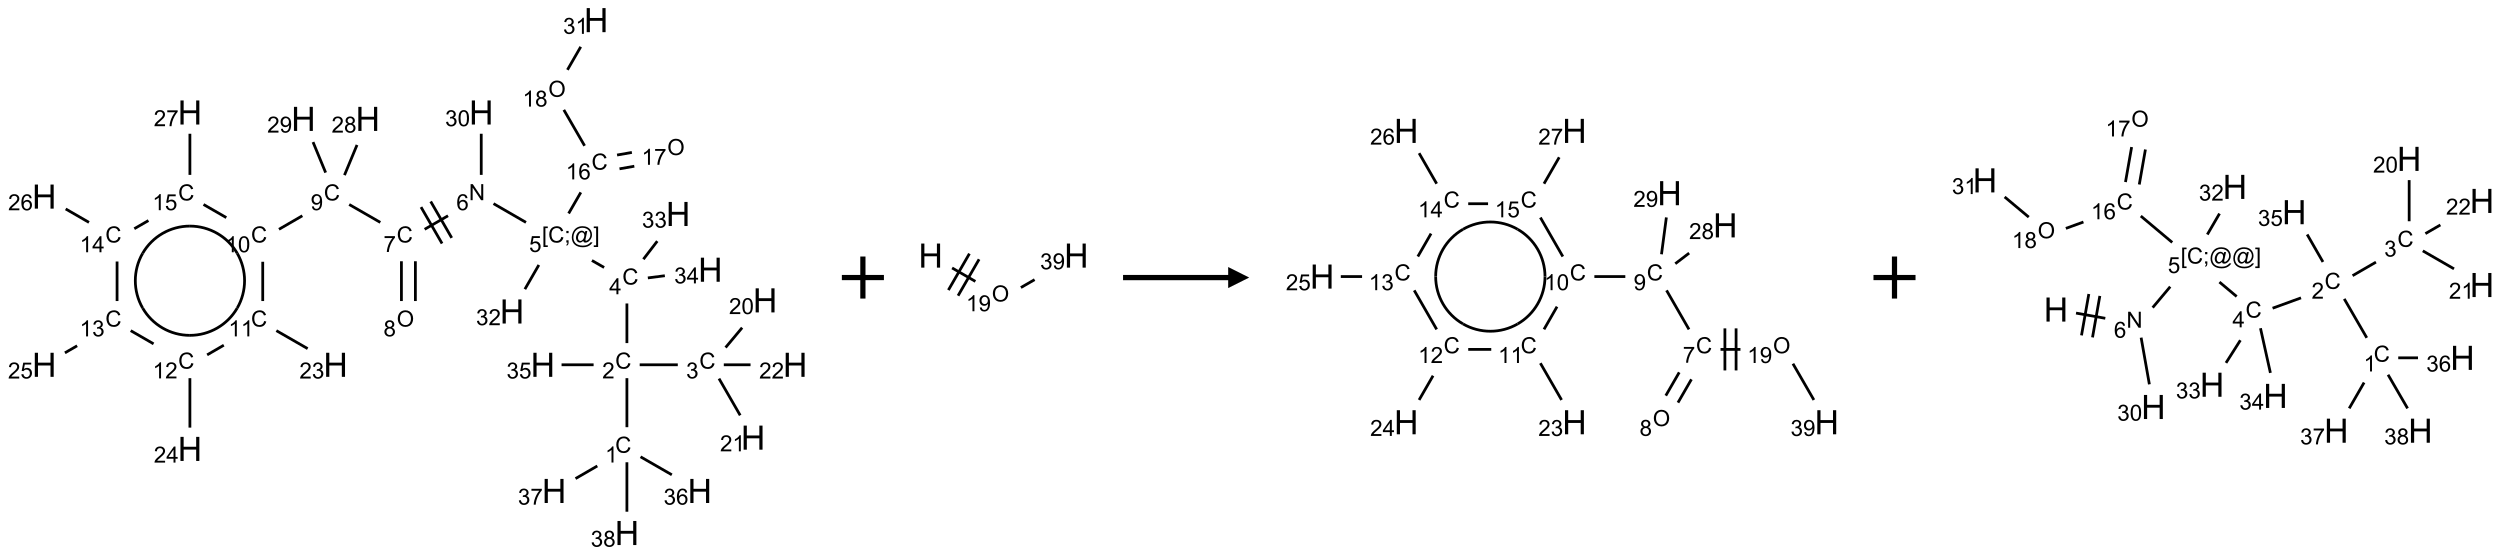<?xml version="1.0" encoding="UTF-8"?>
<svg xmlns="http://www.w3.org/2000/svg" xmlns:xlink="http://www.w3.org/1999/xlink" width="1189" height="264" viewBox="0 0 1189 264">
<defs>
<g>
<g id="glyph-0-0">
<path d="M 1.332 0 L 1.332 -6.668 L 6.668 -6.668 L 6.668 0 Z M 1.5 -0.168 L 6.5 -0.168 L 6.5 -6.5 L 1.5 -6.5 Z M 1.5 -0.168 "/>
</g>
<g id="glyph-0-1">
<path d="M 6.27 -2.676 L 7.281 -2.422 C 7.07 -1.594 6.688 -0.961 6.137 -0.523 C 5.586 -0.086 4.914 0.129 4.121 0.129 C 3.297 0.129 2.629 -0.039 2.113 -0.371 C 1.598 -0.707 1.203 -1.191 0.934 -1.828 C 0.664 -2.465 0.531 -3.145 0.531 -3.875 C 0.531 -4.672 0.684 -5.363 0.988 -5.957 C 1.293 -6.547 1.723 -6.996 2.285 -7.305 C 2.844 -7.613 3.461 -7.766 4.137 -7.766 C 4.898 -7.766 5.543 -7.57 6.062 -7.184 C 6.582 -6.793 6.945 -6.246 7.152 -5.543 L 6.156 -5.309 C 5.98 -5.863 5.723 -6.266 5.387 -6.52 C 5.051 -6.773 4.625 -6.902 4.113 -6.902 C 3.527 -6.902 3.039 -6.762 2.645 -6.48 C 2.25 -6.199 1.973 -5.82 1.812 -5.348 C 1.652 -4.871 1.574 -4.383 1.574 -3.879 C 1.574 -3.23 1.668 -2.664 1.855 -2.18 C 2.047 -1.695 2.34 -1.332 2.738 -1.094 C 3.137 -0.855 3.57 -0.734 4.035 -0.734 C 4.602 -0.734 5.082 -0.898 5.473 -1.223 C 5.867 -1.551 6.133 -2.035 6.27 -2.676 Z M 6.27 -2.676 "/>
</g>
<g id="glyph-0-2">
<path d="M 3.973 0 L 3.035 0 L 3.035 -5.973 C 2.809 -5.758 2.516 -5.543 2.148 -5.328 C 1.781 -5.113 1.453 -4.953 1.16 -4.844 L 1.16 -5.75 C 1.684 -5.996 2.145 -6.297 2.535 -6.645 C 2.93 -6.996 3.207 -7.336 3.371 -7.668 L 3.973 -7.668 Z M 3.973 0 "/>
</g>
<g id="glyph-0-3">
<path d="M 5.371 -0.902 L 5.371 0 L 0.324 0 C 0.316 -0.227 0.352 -0.441 0.434 -0.652 C 0.562 -0.996 0.766 -1.332 1.051 -1.668 C 1.332 -2 1.742 -2.387 2.277 -2.824 C 3.105 -3.504 3.668 -4.043 3.957 -4.441 C 4.25 -4.84 4.395 -5.215 4.395 -5.566 C 4.395 -5.938 4.262 -6.254 3.996 -6.508 C 3.73 -6.762 3.387 -6.891 2.957 -6.891 C 2.508 -6.891 2.145 -6.754 1.875 -6.484 C 1.605 -6.215 1.469 -5.84 1.465 -5.359 L 0.5 -5.457 C 0.566 -6.176 0.812 -6.727 1.246 -7.102 C 1.676 -7.477 2.254 -7.668 2.98 -7.668 C 3.711 -7.668 4.293 -7.465 4.719 -7.059 C 5.145 -6.652 5.359 -6.148 5.359 -5.547 C 5.359 -5.242 5.297 -4.941 5.172 -4.645 C 5.047 -4.352 4.84 -4.039 4.551 -3.715 C 4.262 -3.387 3.777 -2.938 3.105 -2.371 C 2.543 -1.898 2.18 -1.578 2.02 -1.41 C 1.859 -1.242 1.73 -1.07 1.625 -0.902 Z M 5.371 -0.902 "/>
</g>
<g id="glyph-0-4">
<path d="M 0.449 -2.016 L 1.387 -2.141 C 1.492 -1.609 1.676 -1.227 1.934 -0.992 C 2.191 -0.758 2.508 -0.641 2.879 -0.641 C 3.32 -0.641 3.695 -0.793 3.996 -1.098 C 4.301 -1.402 4.453 -1.781 4.453 -2.234 C 4.453 -2.664 4.312 -3.02 4.031 -3.301 C 3.75 -3.578 3.391 -3.719 2.957 -3.719 C 2.781 -3.719 2.562 -3.684 2.297 -3.613 L 2.402 -4.438 C 2.465 -4.43 2.516 -4.426 2.551 -4.426 C 2.949 -4.426 3.312 -4.531 3.629 -4.738 C 3.949 -4.949 4.109 -5.27 4.109 -5.703 C 4.109 -6.047 3.992 -6.332 3.762 -6.559 C 3.527 -6.785 3.227 -6.895 2.859 -6.895 C 2.496 -6.895 2.191 -6.781 1.949 -6.551 C 1.707 -6.324 1.547 -5.98 1.48 -5.52 L 0.543 -5.688 C 0.656 -6.316 0.918 -6.805 1.324 -7.148 C 1.73 -7.492 2.234 -7.668 2.84 -7.668 C 3.254 -7.668 3.641 -7.578 3.988 -7.398 C 4.34 -7.219 4.609 -6.977 4.793 -6.668 C 4.98 -6.359 5.074 -6.031 5.074 -5.684 C 5.074 -5.352 4.984 -5.051 4.809 -4.781 C 4.629 -4.512 4.367 -4.297 4.02 -4.137 C 4.473 -4.031 4.824 -3.816 5.074 -3.488 C 5.324 -3.16 5.449 -2.75 5.449 -2.254 C 5.449 -1.59 5.203 -1.023 4.719 -0.559 C 4.234 -0.098 3.617 0.137 2.875 0.137 C 2.203 0.137 1.648 -0.062 1.207 -0.465 C 0.762 -0.863 0.512 -1.379 0.449 -2.016 Z M 0.449 -2.016 "/>
</g>
<g id="glyph-0-5">
<path d="M 0.441 -3.766 C 0.441 -4.668 0.535 -5.395 0.723 -5.945 C 0.906 -6.496 1.184 -6.922 1.551 -7.219 C 1.918 -7.516 2.375 -7.668 2.934 -7.668 C 3.344 -7.668 3.703 -7.586 4.012 -7.418 C 4.32 -7.254 4.574 -7.016 4.777 -6.707 C 4.977 -6.395 5.137 -6.016 5.25 -5.57 C 5.363 -5.125 5.422 -4.523 5.422 -3.766 C 5.422 -2.871 5.328 -2.148 5.145 -1.598 C 4.961 -1.047 4.688 -0.621 4.32 -0.32 C 3.953 -0.02 3.492 0.129 2.934 0.129 C 2.195 0.129 1.617 -0.133 1.199 -0.66 C 0.695 -1.297 0.441 -2.332 0.441 -3.766 Z M 1.406 -3.766 C 1.406 -2.512 1.555 -1.68 1.848 -1.262 C 2.141 -0.848 2.5 -0.641 2.934 -0.641 C 3.363 -0.641 3.727 -0.848 4.02 -1.266 C 4.312 -1.684 4.457 -2.516 4.457 -3.766 C 4.457 -5.023 4.312 -5.859 4.02 -6.27 C 3.727 -6.684 3.359 -6.891 2.922 -6.891 C 2.492 -6.891 2.148 -6.707 1.891 -6.344 C 1.566 -5.879 1.406 -5.02 1.406 -3.766 Z M 1.406 -3.766 "/>
</g>
<g id="glyph-0-6">
<path d="M 3.449 0 L 3.449 -1.828 L 0.137 -1.828 L 0.137 -2.688 L 3.621 -7.637 L 4.387 -7.637 L 4.387 -2.688 L 5.418 -2.688 L 5.418 -1.828 L 4.387 -1.828 L 4.387 0 Z M 3.449 -2.688 L 3.449 -6.129 L 1.059 -2.688 Z M 3.449 -2.688 "/>
</g>
<g id="glyph-0-7">
<path d="M 0.723 2.121 L 0.723 -7.637 L 2.793 -7.637 L 2.793 -6.859 L 1.66 -6.859 L 1.66 1.344 L 2.793 1.344 L 2.793 2.121 Z M 0.723 2.121 "/>
</g>
<g id="glyph-0-8">
<path d="M 0.949 -4.465 L 0.949 -5.531 L 2.016 -5.531 L 2.016 -4.465 Z M 0.949 0 L 0.949 -1.066 L 2.016 -1.066 L 2.016 0 C 2.016 0.391 1.945 0.711 1.809 0.949 C 1.668 1.191 1.449 1.379 1.145 1.512 L 0.887 1.109 C 1.082 1.023 1.23 0.895 1.324 0.727 C 1.418 0.559 1.469 0.316 1.48 0 Z M 0.949 0 "/>
</g>
<g id="glyph-0-9">
<path d="M 6.047 -0.848 C 5.82 -0.59 5.57 -0.379 5.289 -0.223 C 5.008 -0.062 4.73 0.016 4.449 0.016 C 4.141 0.016 3.84 -0.074 3.547 -0.254 C 3.254 -0.434 3.02 -0.715 2.836 -1.09 C 2.652 -1.465 2.562 -1.875 2.562 -2.324 C 2.562 -2.875 2.703 -3.43 2.988 -3.98 C 3.27 -4.535 3.621 -4.953 4.043 -5.23 C 4.461 -5.508 4.871 -5.645 5.266 -5.645 C 5.566 -5.645 5.855 -5.566 6.129 -5.41 C 6.402 -5.25 6.641 -5.012 6.84 -4.688 L 7.016 -5.496 L 7.949 -5.496 L 7.199 -2 C 7.094 -1.516 7.043 -1.246 7.043 -1.191 C 7.043 -1.098 7.078 -1.02 7.148 -0.949 C 7.219 -0.883 7.305 -0.848 7.406 -0.848 C 7.59 -0.848 7.832 -0.953 8.129 -1.168 C 8.527 -1.445 8.84 -1.816 9.07 -2.285 C 9.301 -2.75 9.418 -3.234 9.418 -3.73 C 9.418 -4.309 9.27 -4.852 8.973 -5.355 C 8.676 -5.859 8.23 -6.262 7.645 -6.562 C 7.055 -6.863 6.406 -7.016 5.691 -7.016 C 4.879 -7.016 4.137 -6.824 3.465 -6.445 C 2.793 -6.066 2.273 -5.52 1.902 -4.809 C 1.535 -4.098 1.348 -3.34 1.348 -2.527 C 1.348 -1.676 1.535 -0.941 1.902 -0.328 C 2.273 0.285 2.809 0.742 3.508 1.035 C 4.207 1.328 4.984 1.473 5.832 1.473 C 6.742 1.473 7.504 1.32 8.121 1.016 C 8.734 0.711 9.195 0.34 9.5 -0.098 L 10.441 -0.098 C 10.266 0.266 9.961 0.637 9.531 1.016 C 9.102 1.395 8.59 1.695 7.996 1.914 C 7.402 2.133 6.688 2.246 5.848 2.246 C 5.078 2.246 4.367 2.145 3.715 1.949 C 3.066 1.75 2.512 1.453 2.051 1.055 C 1.594 0.656 1.25 0.199 1.016 -0.316 C 0.723 -0.973 0.578 -1.684 0.578 -2.441 C 0.578 -3.289 0.75 -4.098 1.098 -4.863 C 1.523 -5.805 2.125 -6.527 2.902 -7.027 C 3.684 -7.527 4.629 -7.777 5.738 -7.777 C 6.602 -7.777 7.375 -7.602 8.059 -7.246 C 8.746 -6.895 9.285 -6.371 9.684 -5.672 C 10.02 -5.07 10.188 -4.418 10.188 -3.715 C 10.188 -2.707 9.832 -1.812 9.125 -1.031 C 8.492 -0.328 7.801 0.02 7.051 0.02 C 6.812 0.02 6.617 -0.016 6.473 -0.09 C 6.324 -0.16 6.215 -0.266 6.145 -0.402 C 6.102 -0.488 6.066 -0.637 6.047 -0.848 Z M 3.527 -2.262 C 3.527 -1.785 3.641 -1.414 3.863 -1.152 C 4.09 -0.887 4.348 -0.754 4.641 -0.754 C 4.836 -0.754 5.039 -0.812 5.254 -0.93 C 5.469 -1.047 5.676 -1.219 5.871 -1.449 C 6.066 -1.676 6.23 -1.969 6.355 -2.32 C 6.48 -2.672 6.543 -3.027 6.543 -3.379 C 6.543 -3.852 6.426 -4.219 6.191 -4.48 C 5.957 -4.738 5.672 -4.871 5.332 -4.871 C 5.109 -4.871 4.902 -4.812 4.707 -4.699 C 4.512 -4.586 4.32 -4.406 4.137 -4.156 C 3.953 -3.906 3.805 -3.602 3.691 -3.246 C 3.582 -2.887 3.527 -2.559 3.527 -2.262 Z M 3.527 -2.262 "/>
</g>
<g id="glyph-0-10">
<path d="M 2.27 2.121 L 0.203 2.121 L 0.203 1.344 L 1.332 1.344 L 1.332 -6.859 L 0.203 -6.859 L 0.203 -7.637 L 2.27 -7.637 Z M 2.27 2.121 "/>
</g>
<g id="glyph-0-11">
<path d="M 0.441 -2 L 1.426 -2.082 C 1.5 -1.605 1.668 -1.242 1.934 -1.004 C 2.199 -0.762 2.52 -0.641 2.895 -0.641 C 3.348 -0.641 3.73 -0.812 4.043 -1.152 C 4.355 -1.492 4.512 -1.941 4.512 -2.504 C 4.512 -3.039 4.359 -3.461 4.059 -3.77 C 3.758 -4.078 3.367 -4.234 2.879 -4.234 C 2.578 -4.234 2.305 -4.164 2.062 -4.027 C 1.82 -3.891 1.629 -3.715 1.488 -3.496 L 0.609 -3.609 L 1.348 -7.531 L 5.145 -7.531 L 5.145 -6.637 L 2.098 -6.637 L 1.688 -4.582 C 2.145 -4.902 2.625 -5.062 3.129 -5.062 C 3.797 -5.062 4.359 -4.832 4.816 -4.371 C 5.277 -3.91 5.504 -3.312 5.504 -2.59 C 5.504 -1.898 5.305 -1.301 4.902 -0.797 C 4.41 -0.18 3.742 0.129 2.895 0.129 C 2.199 0.129 1.633 -0.062 1.195 -0.453 C 0.758 -0.844 0.504 -1.359 0.441 -2 Z M 0.441 -2 "/>
</g>
<g id="glyph-0-12">
<path d="M 0.812 0 L 0.812 -7.637 L 1.848 -7.637 L 5.859 -1.641 L 5.859 -7.637 L 6.828 -7.637 L 6.828 0 L 5.793 0 L 1.781 -6 L 1.781 0 Z M 0.812 0 "/>
</g>
<g id="glyph-0-13">
<path d="M 5.309 -5.766 L 4.375 -5.691 C 4.293 -6.059 4.172 -6.328 4.02 -6.496 C 3.766 -6.762 3.453 -6.895 3.082 -6.895 C 2.785 -6.895 2.523 -6.812 2.297 -6.645 C 2 -6.43 1.77 -6.117 1.598 -5.703 C 1.43 -5.289 1.34 -4.703 1.332 -3.938 C 1.559 -4.281 1.836 -4.535 2.16 -4.703 C 2.488 -4.871 2.828 -4.953 3.188 -4.953 C 3.812 -4.953 4.344 -4.723 4.785 -4.262 C 5.223 -3.801 5.441 -3.207 5.441 -2.48 C 5.441 -2 5.34 -1.555 5.133 -1.145 C 4.926 -0.73 4.641 -0.418 4.281 -0.199 C 3.922 0.02 3.512 0.129 3.051 0.129 C 2.27 0.129 1.633 -0.156 1.141 -0.73 C 0.648 -1.305 0.402 -2.254 0.402 -3.574 C 0.402 -5.051 0.672 -6.121 1.219 -6.793 C 1.695 -7.375 2.336 -7.668 3.141 -7.668 C 3.742 -7.668 4.234 -7.5 4.617 -7.16 C 5 -6.824 5.23 -6.359 5.309 -5.766 Z M 1.48 -2.473 C 1.48 -2.152 1.547 -1.844 1.684 -1.547 C 1.82 -1.25 2.016 -1.027 2.262 -0.871 C 2.508 -0.719 2.766 -0.641 3.035 -0.641 C 3.434 -0.641 3.773 -0.801 4.059 -1.121 C 4.344 -1.441 4.484 -1.875 4.484 -2.422 C 4.484 -2.949 4.344 -3.367 4.062 -3.668 C 3.781 -3.973 3.426 -4.125 3 -4.125 C 2.578 -4.125 2.219 -3.973 1.922 -3.668 C 1.625 -3.363 1.48 -2.969 1.48 -2.473 Z M 1.48 -2.473 "/>
</g>
<g id="glyph-0-14">
<path d="M 0.504 -6.637 L 0.504 -7.535 L 5.449 -7.535 L 5.449 -6.809 C 4.961 -6.289 4.48 -5.602 4.004 -4.746 C 3.527 -3.887 3.156 -3.004 2.895 -2.098 C 2.707 -1.461 2.59 -0.762 2.535 0 L 1.574 0 C 1.582 -0.602 1.703 -1.328 1.926 -2.176 C 2.152 -3.027 2.477 -3.848 2.898 -4.637 C 3.32 -5.426 3.77 -6.094 4.246 -6.637 Z M 0.504 -6.637 "/>
</g>
<g id="glyph-0-15">
<path d="M 0.516 -3.719 C 0.516 -4.984 0.855 -5.977 1.535 -6.695 C 2.215 -7.414 3.094 -7.77 4.172 -7.77 C 4.875 -7.77 5.512 -7.602 6.078 -7.266 C 6.645 -6.93 7.074 -6.461 7.371 -5.855 C 7.668 -5.254 7.816 -4.57 7.816 -3.809 C 7.816 -3.035 7.66 -2.34 7.348 -1.73 C 7.035 -1.117 6.594 -0.656 6.02 -0.34 C 5.449 -0.027 4.828 0.129 4.168 0.129 C 3.449 0.129 2.805 -0.043 2.238 -0.391 C 1.672 -0.738 1.246 -1.211 0.953 -1.812 C 0.66 -2.414 0.516 -3.047 0.516 -3.719 Z M 1.559 -3.703 C 1.559 -2.781 1.805 -2.059 2.301 -1.527 C 2.793 -1 3.414 -0.734 4.16 -0.734 C 4.922 -0.734 5.547 -1 6.039 -1.535 C 6.531 -2.07 6.777 -2.828 6.777 -3.812 C 6.777 -4.434 6.672 -4.977 6.461 -5.441 C 6.25 -5.902 5.945 -6.262 5.539 -6.52 C 5.133 -6.773 4.68 -6.902 4.176 -6.902 C 3.461 -6.902 2.848 -6.656 2.332 -6.164 C 1.816 -5.672 1.559 -4.852 1.559 -3.703 Z M 1.559 -3.703 "/>
</g>
<g id="glyph-0-16">
<path d="M 1.887 -4.141 C 1.496 -4.281 1.207 -4.484 1.02 -4.75 C 0.832 -5.016 0.738 -5.328 0.738 -5.699 C 0.738 -6.254 0.938 -6.719 1.34 -7.098 C 1.738 -7.477 2.27 -7.668 2.934 -7.668 C 3.598 -7.668 4.137 -7.473 4.543 -7.086 C 4.949 -6.699 5.152 -6.227 5.152 -5.672 C 5.152 -5.316 5.059 -5.008 4.871 -4.746 C 4.688 -4.484 4.406 -4.281 4.027 -4.141 C 4.496 -3.988 4.852 -3.742 5.098 -3.402 C 5.34 -3.062 5.465 -2.656 5.465 -2.184 C 5.465 -1.531 5.234 -0.98 4.77 -0.535 C 4.309 -0.09 3.703 0.129 2.949 0.129 C 2.195 0.129 1.586 -0.094 1.125 -0.539 C 0.664 -0.984 0.434 -1.543 0.434 -2.207 C 0.434 -2.703 0.559 -3.121 0.809 -3.457 C 1.062 -3.793 1.422 -4.02 1.887 -4.141 Z M 1.699 -5.73 C 1.699 -5.367 1.812 -5.074 2.047 -4.844 C 2.281 -4.613 2.582 -4.5 2.953 -4.5 C 3.312 -4.5 3.609 -4.613 3.84 -4.84 C 4.07 -5.066 4.188 -5.348 4.188 -5.676 C 4.188 -6.02 4.07 -6.309 3.832 -6.543 C 3.594 -6.777 3.297 -6.895 2.941 -6.895 C 2.586 -6.895 2.289 -6.781 2.051 -6.551 C 1.816 -6.324 1.699 -6.047 1.699 -5.73 Z M 1.395 -2.203 C 1.395 -1.938 1.461 -1.676 1.586 -1.426 C 1.711 -1.176 1.902 -0.984 2.152 -0.848 C 2.402 -0.711 2.672 -0.641 2.957 -0.641 C 3.406 -0.641 3.777 -0.785 4.066 -1.074 C 4.359 -1.363 4.504 -1.727 4.504 -2.172 C 4.504 -2.625 4.355 -2.996 4.055 -3.293 C 3.754 -3.586 3.379 -3.734 2.926 -3.734 C 2.484 -3.734 2.121 -3.59 1.832 -3.297 C 1.543 -3.004 1.395 -2.641 1.395 -2.203 Z M 1.395 -2.203 "/>
</g>
<g id="glyph-0-17">
<path d="M 0.582 -1.766 L 1.484 -1.848 C 1.562 -1.426 1.707 -1.117 1.922 -0.926 C 2.137 -0.734 2.414 -0.641 2.75 -0.641 C 3.039 -0.641 3.289 -0.707 3.508 -0.84 C 3.727 -0.973 3.902 -1.148 4.043 -1.367 C 4.18 -1.586 4.297 -1.887 4.391 -2.262 C 4.484 -2.637 4.531 -3.016 4.531 -3.406 C 4.531 -3.449 4.531 -3.512 4.527 -3.594 C 4.34 -3.297 4.082 -3.055 3.758 -2.867 C 3.434 -2.68 3.082 -2.59 2.703 -2.59 C 2.07 -2.59 1.535 -2.816 1.098 -3.277 C 0.66 -3.734 0.441 -4.34 0.441 -5.09 C 0.441 -5.863 0.672 -6.484 1.129 -6.957 C 1.586 -7.43 2.156 -7.668 2.844 -7.668 C 3.34 -7.668 3.793 -7.531 4.207 -7.266 C 4.617 -7 4.93 -6.617 5.145 -6.121 C 5.355 -5.629 5.465 -4.91 5.465 -3.973 C 5.465 -2.996 5.359 -2.223 5.145 -1.645 C 4.934 -1.066 4.617 -0.625 4.199 -0.324 C 3.781 -0.02 3.293 0.129 2.73 0.129 C 2.133 0.129 1.645 -0.035 1.266 -0.367 C 0.887 -0.699 0.66 -1.164 0.582 -1.766 Z M 4.422 -5.137 C 4.422 -5.676 4.277 -6.102 3.992 -6.418 C 3.707 -6.734 3.359 -6.891 2.957 -6.891 C 2.543 -6.891 2.18 -6.719 1.871 -6.379 C 1.562 -6.039 1.406 -5.598 1.406 -5.059 C 1.406 -4.57 1.555 -4.176 1.848 -3.871 C 2.141 -3.566 2.5 -3.418 2.934 -3.418 C 3.367 -3.418 3.723 -3.57 4.004 -3.871 C 4.281 -4.176 4.422 -4.598 4.422 -5.137 Z M 4.422 -5.137 "/>
</g>
<g id="glyph-1-0">
<path d="M 2 0 L 2 -10 L 10 -10 L 10 0 Z M 2.25 -0.25 L 9.75 -0.25 L 9.75 -9.75 L 2.25 -9.75 Z M 2.25 -0.25 "/>
</g>
<g id="glyph-1-1">
<path d="M 1.281 0 L 1.281 -11.453 L 2.797 -11.453 L 2.797 -6.75 L 8.75 -6.75 L 8.75 -11.453 L 10.266 -11.453 L 10.266 0 L 8.75 0 L 8.75 -5.398 L 2.797 -5.398 L 2.797 0 Z M 1.281 0 "/>
</g>
</g>
</defs>
<path fill="none" stroke-width="0.033" stroke-linecap="butt" stroke-linejoin="miter" stroke="rgb(0%, 0%, 0%)" stroke-opacity="1" stroke-miterlimit="10" d="M 6.928 4.84 L 6.928 4.257 " transform="matrix(40, 0, 0, 40, 21.037, 9.574)"/>
<path fill="none" stroke-width="0.033" stroke-linecap="butt" stroke-linejoin="miter" stroke="rgb(0%, 0%, 0%)" stroke-opacity="1" stroke-miterlimit="10" d="M 7.08 4.098 L 7.533 4.098 " transform="matrix(40, 0, 0, 40, 21.037, 9.574)"/>
<path fill="none" stroke-width="0.033" stroke-linecap="butt" stroke-linejoin="miter" stroke="rgb(0%, 0%, 0%)" stroke-opacity="1" stroke-miterlimit="10" d="M 8.101 3.893 L 8.298 3.657 " transform="matrix(40, 0, 0, 40, 21.037, 9.574)"/>
<path fill="none" stroke-width="0.033" stroke-linecap="butt" stroke-linejoin="miter" stroke="rgb(0%, 0%, 0%)" stroke-opacity="1" stroke-miterlimit="10" d="M 8.023 4.262 L 8.275 4.699 " transform="matrix(40, 0, 0, 40, 21.037, 9.574)"/>
<path fill="none" stroke-width="0.033" stroke-linecap="butt" stroke-linejoin="miter" stroke="rgb(0%, 0%, 0%)" stroke-opacity="1" stroke-miterlimit="10" d="M 8.08 4.098 L 8.398 4.098 " transform="matrix(40, 0, 0, 40, 21.037, 9.574)"/>
<path fill="none" stroke-width="0.033" stroke-linecap="butt" stroke-linejoin="miter" stroke="rgb(0%, 0%, 0%)" stroke-opacity="1" stroke-miterlimit="10" d="M 6.928 3.84 L 6.928 3.369 " transform="matrix(40, 0, 0, 40, 21.037, 9.574)"/>
<path fill="none" stroke-width="0.033" stroke-linecap="butt" stroke-linejoin="miter" stroke="rgb(0%, 0%, 0%)" stroke-opacity="1" stroke-miterlimit="10" d="M 6.657 2.941 L 6.512 2.858 " transform="matrix(40, 0, 0, 40, 21.037, 9.574)"/>
<path fill="none" stroke-width="0.033" stroke-linecap="butt" stroke-linejoin="miter" stroke="rgb(0%, 0%, 0%)" stroke-opacity="1" stroke-miterlimit="10" d="M 5.728 2.405 L 5.342 2.182 " transform="matrix(40, 0, 0, 40, 21.037, 9.574)"/>
<path fill="none" stroke-width="0.033" stroke-linecap="butt" stroke-linejoin="miter" stroke="rgb(0%, 0%, 0%)" stroke-opacity="1" stroke-miterlimit="10" d="M 4.801 2.326 L 4.523 2.487 " transform="matrix(40, 0, 0, 40, 21.037, 9.574)"/>
<path fill="none" stroke-width="0.033" stroke-linecap="butt" stroke-linejoin="miter" stroke="rgb(0%, 0%, 0%)" stroke-opacity="1" stroke-miterlimit="10" d="M 4.48 2.223 L 4.73 2.656 " transform="matrix(40, 0, 0, 40, 21.037, 9.574)"/>
<path fill="none" stroke-width="0.033" stroke-linecap="butt" stroke-linejoin="miter" stroke="rgb(0%, 0%, 0%)" stroke-opacity="1" stroke-miterlimit="10" d="M 4.595 2.156 L 4.845 2.589 " transform="matrix(40, 0, 0, 40, 21.037, 9.574)"/>
<path fill="none" stroke-width="0.033" stroke-linecap="butt" stroke-linejoin="miter" stroke="rgb(0%, 0%, 0%)" stroke-opacity="1" stroke-miterlimit="10" d="M 4.247 2.867 L 4.247 3.34 " transform="matrix(40, 0, 0, 40, 21.037, 9.574)"/>
<path fill="none" stroke-width="0.033" stroke-linecap="butt" stroke-linejoin="miter" stroke="rgb(0%, 0%, 0%)" stroke-opacity="1" stroke-miterlimit="10" d="M 4.413 2.867 L 4.413 3.34 " transform="matrix(40, 0, 0, 40, 21.037, 9.574)"/>
<path fill="none" stroke-width="0.033" stroke-linecap="butt" stroke-linejoin="miter" stroke="rgb(0%, 0%, 0%)" stroke-opacity="1" stroke-miterlimit="10" d="M 3.996 2.405 L 3.626 2.192 " transform="matrix(40, 0, 0, 40, 21.037, 9.574)"/>
<path fill="none" stroke-width="0.033" stroke-linecap="butt" stroke-linejoin="miter" stroke="rgb(0%, 0%, 0%)" stroke-opacity="1" stroke-miterlimit="10" d="M 3.069 2.326 L 2.791 2.487 " transform="matrix(40, 0, 0, 40, 21.037, 9.574)"/>
<path fill="none" stroke-width="0.033" stroke-linecap="butt" stroke-linejoin="miter" stroke="rgb(0%, 0%, 0%)" stroke-opacity="1" stroke-miterlimit="10" d="M 2.598 2.873 L 2.598 3.34 " transform="matrix(40, 0, 0, 40, 21.037, 9.574)"/>
<path fill="none" stroke-width="0.033" stroke-linecap="butt" stroke-linejoin="miter" stroke="rgb(0%, 0%, 0%)" stroke-opacity="1" stroke-miterlimit="10" d="M 2.76 3.692 L 3.132 3.906 " transform="matrix(40, 0, 0, 40, 21.037, 9.574)"/>
<path fill="none" stroke-width="0.033" stroke-linecap="butt" stroke-linejoin="miter" stroke="rgb(0%, 0%, 0%)" stroke-opacity="1" stroke-miterlimit="10" d="M 2.135 3.865 L 1.937 3.98 " transform="matrix(40, 0, 0, 40, 21.037, 9.574)"/>
<path fill="none" stroke-width="0.033" stroke-linecap="butt" stroke-linejoin="miter" stroke="rgb(0%, 0%, 0%)" stroke-opacity="1" stroke-miterlimit="10" d="M 1.732 4.257 L 1.732 4.845 " transform="matrix(40, 0, 0, 40, 21.037, 9.574)"/>
<path fill="none" stroke-width="0.033" stroke-linecap="butt" stroke-linejoin="miter" stroke="rgb(0%, 0%, 0%)" stroke-opacity="1" stroke-miterlimit="10" d="M 1.3 3.849 L 1.028 3.692 " transform="matrix(40, 0, 0, 40, 21.037, 9.574)"/>
<path fill="none" stroke-width="0.033" stroke-linecap="butt" stroke-linejoin="miter" stroke="rgb(0%, 0%, 0%)" stroke-opacity="1" stroke-miterlimit="10" d="M 0.391 3.872 L 0.246 3.956 " transform="matrix(40, 0, 0, 40, 21.037, 9.574)"/>
<path fill="none" stroke-width="0.033" stroke-linecap="butt" stroke-linejoin="miter" stroke="rgb(0%, 0%, 0%)" stroke-opacity="1" stroke-miterlimit="10" d="M 0.866 3.34 L 0.866 2.87 " transform="matrix(40, 0, 0, 40, 21.037, 9.574)"/>
<path fill="none" stroke-width="0.033" stroke-linecap="butt" stroke-linejoin="miter" stroke="rgb(0%, 0%, 0%)" stroke-opacity="1" stroke-miterlimit="10" d="M 0.532 2.405 L 0.255 2.245 " transform="matrix(40, 0, 0, 40, 21.037, 9.574)"/>
<path fill="none" stroke-width="0.033" stroke-linecap="butt" stroke-linejoin="miter" stroke="rgb(0%, 0%, 0%)" stroke-opacity="1" stroke-miterlimit="10" d="M 1.071 2.48 L 1.239 2.383 " transform="matrix(40, 0, 0, 40, 21.037, 9.574)"/>
<path fill="none" stroke-width="0.033" stroke-linecap="butt" stroke-linejoin="miter" stroke="rgb(0%, 0%, 0%)" stroke-opacity="1" stroke-miterlimit="10" d="M 1.894 2.192 L 2.165 2.348 " transform="matrix(40, 0, 0, 40, 21.037, 9.574)"/>
<path fill="none" stroke-width="0.033" stroke-linecap="butt" stroke-linejoin="miter" stroke="rgb(0%, 0%, 0%)" stroke-opacity="1" stroke-miterlimit="10" d="M 1.732 1.84 L 1.732 1.351 " transform="matrix(40, 0, 0, 40, 21.037, 9.574)"/>
<path fill="none" stroke-width="0.033" stroke-linecap="butt" stroke-linejoin="miter" stroke="rgb(0%, 0%, 0%)" stroke-opacity="1" stroke-miterlimit="10" d="M 3.57 1.843 L 3.719 1.484 " transform="matrix(40, 0, 0, 40, 21.037, 9.574)"/>
<path fill="none" stroke-width="0.033" stroke-linecap="butt" stroke-linejoin="miter" stroke="rgb(0%, 0%, 0%)" stroke-opacity="1" stroke-miterlimit="10" d="M 3.346 1.813 L 3.196 1.45 " transform="matrix(40, 0, 0, 40, 21.037, 9.574)"/>
<path fill="none" stroke-width="0.033" stroke-linecap="butt" stroke-linejoin="miter" stroke="rgb(0%, 0%, 0%)" stroke-opacity="1" stroke-miterlimit="10" d="M 5.196 1.84 L 5.196 1.351 " transform="matrix(40, 0, 0, 40, 21.037, 9.574)"/>
<path fill="none" stroke-width="0.033" stroke-linecap="butt" stroke-linejoin="miter" stroke="rgb(0%, 0%, 0%)" stroke-opacity="1" stroke-miterlimit="10" d="M 6.235 2.299 L 6.38 2.048 " transform="matrix(40, 0, 0, 40, 21.037, 9.574)"/>
<path fill="none" stroke-width="0.033" stroke-linecap="butt" stroke-linejoin="miter" stroke="rgb(0%, 0%, 0%)" stroke-opacity="1" stroke-miterlimit="10" d="M 6.84 1.768 L 7.016 1.737 " transform="matrix(40, 0, 0, 40, 21.037, 9.574)"/>
<path fill="none" stroke-width="0.033" stroke-linecap="butt" stroke-linejoin="miter" stroke="rgb(0%, 0%, 0%)" stroke-opacity="1" stroke-miterlimit="10" d="M 6.811 1.604 L 6.987 1.573 " transform="matrix(40, 0, 0, 40, 21.037, 9.574)"/>
<path fill="none" stroke-width="0.033" stroke-linecap="butt" stroke-linejoin="miter" stroke="rgb(0%, 0%, 0%)" stroke-opacity="1" stroke-miterlimit="10" d="M 6.425 1.494 L 6.178 1.067 " transform="matrix(40, 0, 0, 40, 21.037, 9.574)"/>
<path fill="none" stroke-width="0.033" stroke-linecap="butt" stroke-linejoin="miter" stroke="rgb(0%, 0%, 0%)" stroke-opacity="1" stroke-miterlimit="10" d="M 6.221 0.591 L 6.379 0.317 " transform="matrix(40, 0, 0, 40, 21.037, 9.574)"/>
<path fill="none" stroke-width="0.033" stroke-linecap="butt" stroke-linejoin="miter" stroke="rgb(0%, 0%, 0%)" stroke-opacity="1" stroke-miterlimit="10" d="M 5.881 2.911 L 5.715 3.199 " transform="matrix(40, 0, 0, 40, 21.037, 9.574)"/>
<path fill="none" stroke-width="0.033" stroke-linecap="butt" stroke-linejoin="miter" stroke="rgb(0%, 0%, 0%)" stroke-opacity="1" stroke-miterlimit="10" d="M 7.124 2.843 L 7.289 2.628 " transform="matrix(40, 0, 0, 40, 21.037, 9.574)"/>
<path fill="none" stroke-width="0.033" stroke-linecap="butt" stroke-linejoin="miter" stroke="rgb(0%, 0%, 0%)" stroke-opacity="1" stroke-miterlimit="10" d="M 7.177 3.065 L 7.379 3.039 " transform="matrix(40, 0, 0, 40, 21.037, 9.574)"/>
<path fill="none" stroke-width="0.033" stroke-linecap="butt" stroke-linejoin="miter" stroke="rgb(0%, 0%, 0%)" stroke-opacity="1" stroke-miterlimit="10" d="M 6.532 4.098 L 6.151 4.098 " transform="matrix(40, 0, 0, 40, 21.037, 9.574)"/>
<path fill="none" stroke-width="0.033" stroke-linecap="butt" stroke-linejoin="miter" stroke="rgb(0%, 0%, 0%)" stroke-opacity="1" stroke-miterlimit="10" d="M 7.09 5.192 L 7.462 5.406 " transform="matrix(40, 0, 0, 40, 21.037, 9.574)"/>
<path fill="none" stroke-width="0.033" stroke-linecap="butt" stroke-linejoin="miter" stroke="rgb(0%, 0%, 0%)" stroke-opacity="1" stroke-miterlimit="10" d="M 6.576 5.301 L 6.317 5.451 " transform="matrix(40, 0, 0, 40, 21.037, 9.574)"/>
<path fill="none" stroke-width="0.033" stroke-linecap="butt" stroke-linejoin="miter" stroke="rgb(0%, 0%, 0%)" stroke-opacity="1" stroke-miterlimit="10" d="M 6.928 5.257 L 6.928 5.845 " transform="matrix(40, 0, 0, 40, 21.037, 9.574)"/>
<path fill="none" stroke-width="0.033" stroke-linecap="butt" stroke-linejoin="miter" stroke="rgb(0%, 0%, 0%)" stroke-opacity="1" stroke-miterlimit="10" d="M 2.295 2.773 C 2.411 2.974 2.411 3.222 2.295 3.423 " transform="matrix(40, 0, 0, 40, 21.037, 9.574)"/>
<path fill="none" stroke-width="0.033" stroke-linecap="butt" stroke-linejoin="miter" stroke="rgb(0%, 0%, 0%)" stroke-opacity="1" stroke-miterlimit="10" d="M 1.732 2.449 C 1.964 2.449 2.179 2.572 2.295 2.773 " transform="matrix(40, 0, 0, 40, 21.037, 9.574)"/>
<path fill="none" stroke-width="0.033" stroke-linecap="butt" stroke-linejoin="miter" stroke="rgb(0%, 0%, 0%)" stroke-opacity="1" stroke-miterlimit="10" d="M 1.17 2.773 C 1.286 2.572 1.5 2.449 1.732 2.449 " transform="matrix(40, 0, 0, 40, 21.037, 9.574)"/>
<path fill="none" stroke-width="0.033" stroke-linecap="butt" stroke-linejoin="miter" stroke="rgb(0%, 0%, 0%)" stroke-opacity="1" stroke-miterlimit="10" d="M 1.17 3.423 C 1.054 3.222 1.054 2.974 1.17 2.773 " transform="matrix(40, 0, 0, 40, 21.037, 9.574)"/>
<path fill="none" stroke-width="0.033" stroke-linecap="butt" stroke-linejoin="miter" stroke="rgb(0%, 0%, 0%)" stroke-opacity="1" stroke-miterlimit="10" d="M 1.732 3.748 C 1.5 3.748 1.286 3.624 1.17 3.423 " transform="matrix(40, 0, 0, 40, 21.037, 9.574)"/>
<path fill="none" stroke-width="0.033" stroke-linecap="butt" stroke-linejoin="miter" stroke="rgb(0%, 0%, 0%)" stroke-opacity="1" stroke-miterlimit="10" d="M 2.295 3.423 C 2.179 3.624 1.964 3.748 1.732 3.748 " transform="matrix(40, 0, 0, 40, 21.037, 9.574)"/>
<g fill="rgb(0%, 0%, 0%)" fill-opacity="1">
<use xlink:href="#glyph-0-1" x="292.574" y="215.344"/>
</g>
<g fill="rgb(0%, 0%, 0%)" fill-opacity="1">
<use xlink:href="#glyph-0-2" x="287.793" y="219.977"/>
</g>
<g fill="rgb(0%, 0%, 0%)" fill-opacity="1">
<use xlink:href="#glyph-0-1" x="292.574" y="175.344"/>
</g>
<g fill="rgb(0%, 0%, 0%)" fill-opacity="1">
<use xlink:href="#glyph-0-3" x="286.402" y="179.977"/>
</g>
<g fill="rgb(0%, 0%, 0%)" fill-opacity="1">
<use xlink:href="#glyph-0-1" x="332.574" y="175.344"/>
</g>
<g fill="rgb(0%, 0%, 0%)" fill-opacity="1">
<use xlink:href="#glyph-0-4" x="326.32" y="179.977"/>
</g>
<g fill="rgb(0%, 0%, 0%)" fill-opacity="1">
<use xlink:href="#glyph-1-1" x="358.105" y="148.582"/>
</g>
<g fill="rgb(0%, 0%, 0%)" fill-opacity="1">
<use xlink:href="#glyph-0-3" x="346.699" y="149.375"/>
<use xlink:href="#glyph-0-5" x="352.632" y="149.375"/>
</g>
<g fill="rgb(0%, 0%, 0%)" fill-opacity="1">
<use xlink:href="#glyph-1-1" x="352.395" y="213.867"/>
</g>
<g fill="rgb(0%, 0%, 0%)" fill-opacity="1">
<use xlink:href="#glyph-0-3" x="342.434" y="214.656"/>
<use xlink:href="#glyph-0-2" x="348.366" y="214.656"/>
</g>
<g fill="rgb(0%, 0%, 0%)" fill-opacity="1">
<use xlink:href="#glyph-1-1" x="372.395" y="179.227"/>
</g>
<g fill="rgb(0%, 0%, 0%)" fill-opacity="1">
<use xlink:href="#glyph-0-3" x="361.039" y="180.016"/>
<use xlink:href="#glyph-0-3" x="366.971" y="180.016"/>
</g>
<g fill="rgb(0%, 0%, 0%)" fill-opacity="1">
<use xlink:href="#glyph-0-1" x="295.949" y="135.344"/>
</g>
<g fill="rgb(0%, 0%, 0%)" fill-opacity="1">
<use xlink:href="#glyph-0-6" x="289.727" y="139.945"/>
</g>
<g fill="rgb(0%, 0%, 0%)" fill-opacity="1">
<use xlink:href="#glyph-0-7" x="257.734" y="115.352"/>
<use xlink:href="#glyph-0-1" x="260.698" y="115.352"/>
<use xlink:href="#glyph-0-8" x="268.401" y="115.352"/>
<use xlink:href="#glyph-0-9" x="271.365" y="115.352"/>
<use xlink:href="#glyph-0-10" x="282.193" y="115.352"/>
</g>
<g fill="rgb(0%, 0%, 0%)" fill-opacity="1">
<use xlink:href="#glyph-0-11" x="251.621" y="119.844"/>
</g>
<g fill="rgb(0%, 0%, 0%)" fill-opacity="1">
<use xlink:href="#glyph-0-12" x="223.008" y="95.211"/>
</g>
<g fill="rgb(0%, 0%, 0%)" fill-opacity="1">
<use xlink:href="#glyph-0-13" x="217.043" y="99.977"/>
</g>
<g fill="rgb(0%, 0%, 0%)" fill-opacity="1">
<use xlink:href="#glyph-0-1" x="188.648" y="115.344"/>
</g>
<g fill="rgb(0%, 0%, 0%)" fill-opacity="1">
<use xlink:href="#glyph-0-14" x="182.398" y="119.848"/>
</g>
<g fill="rgb(0%, 0%, 0%)" fill-opacity="1">
<use xlink:href="#glyph-0-15" x="188.664" y="155.348"/>
</g>
<g fill="rgb(0%, 0%, 0%)" fill-opacity="1">
<use xlink:href="#glyph-0-16" x="182.383" y="159.977"/>
</g>
<g fill="rgb(0%, 0%, 0%)" fill-opacity="1">
<use xlink:href="#glyph-0-1" x="154.008" y="95.344"/>
</g>
<g fill="rgb(0%, 0%, 0%)" fill-opacity="1">
<use xlink:href="#glyph-0-17" x="147.742" y="99.977"/>
</g>
<g fill="rgb(0%, 0%, 0%)" fill-opacity="1">
<use xlink:href="#glyph-0-1" x="119.367" y="115.344"/>
</g>
<g fill="rgb(0%, 0%, 0%)" fill-opacity="1">
<use xlink:href="#glyph-0-2" x="107.207" y="119.977"/>
<use xlink:href="#glyph-0-5" x="113.139" y="119.977"/>
</g>
<g fill="rgb(0%, 0%, 0%)" fill-opacity="1">
<use xlink:href="#glyph-0-1" x="119.367" y="155.344"/>
</g>
<g fill="rgb(0%, 0%, 0%)" fill-opacity="1">
<use xlink:href="#glyph-0-2" x="108.656" y="159.977"/>
<use xlink:href="#glyph-0-2" x="114.589" y="159.977"/>
</g>
<g fill="rgb(0%, 0%, 0%)" fill-opacity="1">
<use xlink:href="#glyph-1-1" x="153.828" y="179.227"/>
</g>
<g fill="rgb(0%, 0%, 0%)" fill-opacity="1">
<use xlink:href="#glyph-0-3" x="142.398" y="180.016"/>
<use xlink:href="#glyph-0-4" x="148.331" y="180.016"/>
</g>
<g fill="rgb(0%, 0%, 0%)" fill-opacity="1">
<use xlink:href="#glyph-0-1" x="84.727" y="175.344"/>
</g>
<g fill="rgb(0%, 0%, 0%)" fill-opacity="1">
<use xlink:href="#glyph-0-2" x="72.621" y="179.977"/>
<use xlink:href="#glyph-0-3" x="78.553" y="179.977"/>
</g>
<g fill="rgb(0%, 0%, 0%)" fill-opacity="1">
<use xlink:href="#glyph-1-1" x="84.547" y="219.227"/>
</g>
<g fill="rgb(0%, 0%, 0%)" fill-opacity="1">
<use xlink:href="#glyph-0-3" x="73.145" y="220.016"/>
<use xlink:href="#glyph-0-6" x="79.077" y="220.016"/>
</g>
<g fill="rgb(0%, 0%, 0%)" fill-opacity="1">
<use xlink:href="#glyph-0-1" x="50.086" y="155.344"/>
</g>
<g fill="rgb(0%, 0%, 0%)" fill-opacity="1">
<use xlink:href="#glyph-0-2" x="37.902" y="159.977"/>
<use xlink:href="#glyph-0-4" x="43.835" y="159.977"/>
</g>
<g fill="rgb(0%, 0%, 0%)" fill-opacity="1">
<use xlink:href="#glyph-1-1" x="15.266" y="179.227"/>
</g>
<g fill="rgb(0%, 0%, 0%)" fill-opacity="1">
<use xlink:href="#glyph-0-3" x="3.773" y="180.016"/>
<use xlink:href="#glyph-0-11" x="9.706" y="180.016"/>
</g>
<g fill="rgb(0%, 0%, 0%)" fill-opacity="1">
<use xlink:href="#glyph-0-1" x="50.086" y="115.344"/>
</g>
<g fill="rgb(0%, 0%, 0%)" fill-opacity="1">
<use xlink:href="#glyph-0-2" x="37.934" y="119.977"/>
<use xlink:href="#glyph-0-6" x="43.866" y="119.977"/>
</g>
<g fill="rgb(0%, 0%, 0%)" fill-opacity="1">
<use xlink:href="#glyph-1-1" x="15.266" y="99.227"/>
</g>
<g fill="rgb(0%, 0%, 0%)" fill-opacity="1">
<use xlink:href="#glyph-0-3" x="3.836" y="100.016"/>
<use xlink:href="#glyph-0-13" x="9.768" y="100.016"/>
</g>
<g fill="rgb(0%, 0%, 0%)" fill-opacity="1">
<use xlink:href="#glyph-0-1" x="84.727" y="95.344"/>
</g>
<g fill="rgb(0%, 0%, 0%)" fill-opacity="1">
<use xlink:href="#glyph-0-2" x="72.484" y="99.977"/>
<use xlink:href="#glyph-0-11" x="78.417" y="99.977"/>
</g>
<g fill="rgb(0%, 0%, 0%)" fill-opacity="1">
<use xlink:href="#glyph-1-1" x="84.547" y="59.227"/>
</g>
<g fill="rgb(0%, 0%, 0%)" fill-opacity="1">
<use xlink:href="#glyph-0-3" x="73.113" y="60.016"/>
<use xlink:href="#glyph-0-14" x="79.046" y="60.016"/>
</g>
<g fill="rgb(0%, 0%, 0%)" fill-opacity="1">
<use xlink:href="#glyph-1-1" x="169.137" y="62.27"/>
</g>
<g fill="rgb(0%, 0%, 0%)" fill-opacity="1">
<use xlink:href="#glyph-0-3" x="157.688" y="63.062"/>
<use xlink:href="#glyph-0-16" x="163.62" y="63.062"/>
</g>
<g fill="rgb(0%, 0%, 0%)" fill-opacity="1">
<use xlink:href="#glyph-1-1" x="138.523" y="62.27"/>
</g>
<g fill="rgb(0%, 0%, 0%)" fill-opacity="1">
<use xlink:href="#glyph-0-3" x="127.074" y="63.062"/>
<use xlink:href="#glyph-0-17" x="133.007" y="63.062"/>
</g>
<g fill="rgb(0%, 0%, 0%)" fill-opacity="1">
<use xlink:href="#glyph-1-1" x="223.109" y="59.227"/>
</g>
<g fill="rgb(0%, 0%, 0%)" fill-opacity="1">
<use xlink:href="#glyph-0-4" x="211.703" y="60.016"/>
<use xlink:href="#glyph-0-5" x="217.635" y="60.016"/>
</g>
<g fill="rgb(0%, 0%, 0%)" fill-opacity="1">
<use xlink:href="#glyph-0-1" x="281.305" y="80.699"/>
</g>
<g fill="rgb(0%, 0%, 0%)" fill-opacity="1">
<use xlink:href="#glyph-0-2" x="269.125" y="85.336"/>
<use xlink:href="#glyph-0-13" x="275.057" y="85.336"/>
</g>
<g fill="rgb(0%, 0%, 0%)" fill-opacity="1">
<use xlink:href="#glyph-0-15" x="317.34" y="73.758"/>
</g>
<g fill="rgb(0%, 0%, 0%)" fill-opacity="1">
<use xlink:href="#glyph-0-2" x="305.141" y="78.391"/>
<use xlink:href="#glyph-0-14" x="311.073" y="78.391"/>
</g>
<g fill="rgb(0%, 0%, 0%)" fill-opacity="1">
<use xlink:href="#glyph-0-15" x="260.77" y="46.062"/>
</g>
<g fill="rgb(0%, 0%, 0%)" fill-opacity="1">
<use xlink:href="#glyph-0-2" x="248.555" y="50.695"/>
<use xlink:href="#glyph-0-16" x="254.487" y="50.695"/>
</g>
<g fill="rgb(0%, 0%, 0%)" fill-opacity="1">
<use xlink:href="#glyph-1-1" x="277.75" y="15.301"/>
</g>
<g fill="rgb(0%, 0%, 0%)" fill-opacity="1">
<use xlink:href="#glyph-0-4" x="267.793" y="16.094"/>
<use xlink:href="#glyph-0-2" x="273.725" y="16.094"/>
</g>
<g fill="rgb(0%, 0%, 0%)" fill-opacity="1">
<use xlink:href="#glyph-1-1" x="237.75" y="153.867"/>
</g>
<g fill="rgb(0%, 0%, 0%)" fill-opacity="1">
<use xlink:href="#glyph-0-4" x="226.395" y="154.656"/>
<use xlink:href="#glyph-0-3" x="232.327" y="154.656"/>
</g>
<g fill="rgb(0%, 0%, 0%)" fill-opacity="1">
<use xlink:href="#glyph-1-1" x="316.742" y="107.492"/>
</g>
<g fill="rgb(0%, 0%, 0%)" fill-opacity="1">
<use xlink:href="#glyph-0-4" x="305.309" y="108.281"/>
<use xlink:href="#glyph-0-4" x="311.241" y="108.281"/>
</g>
<g fill="rgb(0%, 0%, 0%)" fill-opacity="1">
<use xlink:href="#glyph-1-1" x="332.051" y="134.004"/>
</g>
<g fill="rgb(0%, 0%, 0%)" fill-opacity="1">
<use xlink:href="#glyph-0-4" x="320.648" y="134.797"/>
<use xlink:href="#glyph-0-6" x="326.581" y="134.797"/>
</g>
<g fill="rgb(0%, 0%, 0%)" fill-opacity="1">
<use xlink:href="#glyph-1-1" x="252.395" y="179.227"/>
</g>
<g fill="rgb(0%, 0%, 0%)" fill-opacity="1">
<use xlink:href="#glyph-0-4" x="240.902" y="180.016"/>
<use xlink:href="#glyph-0-11" x="246.835" y="180.016"/>
</g>
<g fill="rgb(0%, 0%, 0%)" fill-opacity="1">
<use xlink:href="#glyph-1-1" x="327.035" y="239.227"/>
</g>
<g fill="rgb(0%, 0%, 0%)" fill-opacity="1">
<use xlink:href="#glyph-0-4" x="315.605" y="240.016"/>
<use xlink:href="#glyph-0-13" x="321.538" y="240.016"/>
</g>
<g fill="rgb(0%, 0%, 0%)" fill-opacity="1">
<use xlink:href="#glyph-1-1" x="257.75" y="239.227"/>
</g>
<g fill="rgb(0%, 0%, 0%)" fill-opacity="1">
<use xlink:href="#glyph-0-4" x="246.316" y="240.016"/>
<use xlink:href="#glyph-0-14" x="252.249" y="240.016"/>
</g>
<g fill="rgb(0%, 0%, 0%)" fill-opacity="1">
<use xlink:href="#glyph-1-1" x="292.395" y="259.227"/>
</g>
<g fill="rgb(0%, 0%, 0%)" fill-opacity="1">
<use xlink:href="#glyph-0-4" x="280.945" y="260.016"/>
<use xlink:href="#glyph-0-16" x="286.878" y="260.016"/>
</g>
<path fill="none" stroke-width="0.062" stroke-linecap="butt" stroke-linejoin="miter" stroke="rgb(0%, 0%, 0%)" stroke-opacity="1" stroke-miterlimit="10" d="M 0 0 L 0.5 0 M 0.25 -0.25 L 0.25 0.25 " transform="matrix(40, 0, 0, 40, 400.389, 132)"/>
<path fill="none" stroke-width="0.033" stroke-linecap="butt" stroke-linejoin="miter" stroke="rgb(0%, 0%, 0%)" stroke-opacity="1" stroke-miterlimit="10" d="M 0.255 0.147 L 0.532 0.307 " transform="matrix(40, 0, 0, 40, 442.615, 121.559)"/>
<path fill="none" stroke-width="0.033" stroke-linecap="butt" stroke-linejoin="miter" stroke="rgb(0%, 0%, 0%)" stroke-opacity="1" stroke-miterlimit="10" d="M 0.326 0.477 L 0.576 0.044 " transform="matrix(40, 0, 0, 40, 442.615, 121.559)"/>
<path fill="none" stroke-width="0.033" stroke-linecap="butt" stroke-linejoin="miter" stroke="rgb(0%, 0%, 0%)" stroke-opacity="1" stroke-miterlimit="10" d="M 0.211 0.41 L 0.461 -0.023 " transform="matrix(40, 0, 0, 40, 442.615, 121.559)"/>
<path fill="none" stroke-width="0.033" stroke-linecap="butt" stroke-linejoin="miter" stroke="rgb(0%, 0%, 0%)" stroke-opacity="1" stroke-miterlimit="10" d="M 1.073 0.38 L 1.236 0.286 " transform="matrix(40, 0, 0, 40, 442.615, 121.559)"/>
<g fill="rgb(0%, 0%, 0%)" fill-opacity="1">
<use xlink:href="#glyph-1-1" x="436.844" y="127.285"/>
</g>
<g fill="rgb(0%, 0%, 0%)" fill-opacity="1">
<use xlink:href="#glyph-0-15" x="471.68" y="143.406"/>
</g>
<g fill="rgb(0%, 0%, 0%)" fill-opacity="1">
<use xlink:href="#glyph-0-2" x="459.465" y="148.039"/>
<use xlink:href="#glyph-0-17" x="465.397" y="148.039"/>
</g>
<g fill="rgb(0%, 0%, 0%)" fill-opacity="1">
<use xlink:href="#glyph-1-1" x="506.125" y="127.285"/>
</g>
<g fill="rgb(0%, 0%, 0%)" fill-opacity="1">
<use xlink:href="#glyph-0-4" x="494.676" y="128.078"/>
<use xlink:href="#glyph-0-17" x="500.608" y="128.078"/>
</g>
<path fill-rule="nonzero" fill="rgb(0%, 0%, 0%)" fill-opacity="1" d="M 534.121 133.25 L 584.121 133.25 L 584.121 137 L 594.121 132 L 584.121 127 L 584.121 130.75 L 534.121 130.75 "/>
<path fill="none" stroke-width="0.033" stroke-linecap="butt" stroke-linejoin="miter" stroke="rgb(0%, 0%, 0%)" stroke-opacity="1" stroke-miterlimit="10" d="M 4.246 2.871 L 4.086 3.148 " transform="matrix(40, 0, 0, 40, 628.803, 62.254)"/>
<path fill="none" stroke-width="0.033" stroke-linecap="butt" stroke-linejoin="miter" stroke="rgb(0%, 0%, 0%)" stroke-opacity="1" stroke-miterlimit="10" d="M 4.391 2.954 L 4.231 3.231 " transform="matrix(40, 0, 0, 40, 628.803, 62.254)"/>
<path fill="none" stroke-width="0.033" stroke-linecap="butt" stroke-linejoin="miter" stroke="rgb(0%, 0%, 0%)" stroke-opacity="1" stroke-miterlimit="10" d="M 4.362 2.36 L 4.095 1.896 " transform="matrix(40, 0, 0, 40, 628.803, 62.254)"/>
<path fill="none" stroke-width="0.033" stroke-linecap="butt" stroke-linejoin="miter" stroke="rgb(0%, 0%, 0%)" stroke-opacity="1" stroke-miterlimit="10" d="M 3.605 1.732 L 3.237 1.732 " transform="matrix(40, 0, 0, 40, 628.803, 62.254)"/>
<path fill="none" stroke-width="0.033" stroke-linecap="butt" stroke-linejoin="miter" stroke="rgb(0%, 0%, 0%)" stroke-opacity="1" stroke-miterlimit="10" d="M 2.793 2.09 L 2.638 2.36 " transform="matrix(40, 0, 0, 40, 628.803, 62.254)"/>
<path fill="none" stroke-width="0.033" stroke-linecap="butt" stroke-linejoin="miter" stroke="rgb(0%, 0%, 0%)" stroke-opacity="1" stroke-miterlimit="10" d="M 2.595 2.762 L 2.847 3.199 " transform="matrix(40, 0, 0, 40, 628.803, 62.254)"/>
<path fill="none" stroke-width="0.033" stroke-linecap="butt" stroke-linejoin="miter" stroke="rgb(0%, 0%, 0%)" stroke-opacity="1" stroke-miterlimit="10" d="M 2.011 2.598 L 1.737 2.598 " transform="matrix(40, 0, 0, 40, 628.803, 62.254)"/>
<path fill="none" stroke-width="0.033" stroke-linecap="butt" stroke-linejoin="miter" stroke="rgb(0%, 0%, 0%)" stroke-opacity="1" stroke-miterlimit="10" d="M 1.319 2.911 L 1.153 3.199 " transform="matrix(40, 0, 0, 40, 628.803, 62.254)"/>
<path fill="none" stroke-width="0.033" stroke-linecap="butt" stroke-linejoin="miter" stroke="rgb(0%, 0%, 0%)" stroke-opacity="1" stroke-miterlimit="10" d="M 1.362 2.36 L 1.095 1.896 " transform="matrix(40, 0, 0, 40, 628.803, 62.254)"/>
<path fill="none" stroke-width="0.033" stroke-linecap="butt" stroke-linejoin="miter" stroke="rgb(0%, 0%, 0%)" stroke-opacity="1" stroke-miterlimit="10" d="M 0.475 1.732 L 0.222 1.732 " transform="matrix(40, 0, 0, 40, 628.803, 62.254)"/>
<path fill="none" stroke-width="0.033" stroke-linecap="butt" stroke-linejoin="miter" stroke="rgb(0%, 0%, 0%)" stroke-opacity="1" stroke-miterlimit="10" d="M 1.138 1.494 L 1.295 1.221 " transform="matrix(40, 0, 0, 40, 628.803, 62.254)"/>
<path fill="none" stroke-width="0.033" stroke-linecap="butt" stroke-linejoin="miter" stroke="rgb(0%, 0%, 0%)" stroke-opacity="1" stroke-miterlimit="10" d="M 1.362 0.628 L 1.153 0.265 " transform="matrix(40, 0, 0, 40, 628.803, 62.254)"/>
<path fill="none" stroke-width="0.033" stroke-linecap="butt" stroke-linejoin="miter" stroke="rgb(0%, 0%, 0%)" stroke-opacity="1" stroke-miterlimit="10" d="M 1.737 0.866 L 1.973 0.866 " transform="matrix(40, 0, 0, 40, 628.803, 62.254)"/>
<path fill="none" stroke-width="0.033" stroke-linecap="butt" stroke-linejoin="miter" stroke="rgb(0%, 0%, 0%)" stroke-opacity="1" stroke-miterlimit="10" d="M 2.595 1.03 L 2.862 1.494 " transform="matrix(40, 0, 0, 40, 628.803, 62.254)"/>
<path fill="none" stroke-width="0.033" stroke-linecap="butt" stroke-linejoin="miter" stroke="rgb(0%, 0%, 0%)" stroke-opacity="1" stroke-miterlimit="10" d="M 2.638 0.628 L 2.819 0.314 " transform="matrix(40, 0, 0, 40, 628.803, 62.254)"/>
<path fill="none" stroke-width="0.033" stroke-linecap="butt" stroke-linejoin="miter" stroke="rgb(0%, 0%, 0%)" stroke-opacity="1" stroke-miterlimit="10" d="M 4.199 1.579 L 4.364 1.453 " transform="matrix(40, 0, 0, 40, 628.803, 62.254)"/>
<path fill="none" stroke-width="0.033" stroke-linecap="butt" stroke-linejoin="miter" stroke="rgb(0%, 0%, 0%)" stroke-opacity="1" stroke-miterlimit="10" d="M 4.035 1.467 L 4.093 1.029 " transform="matrix(40, 0, 0, 40, 628.803, 62.254)"/>
<path fill="none" stroke-width="0.033" stroke-linecap="butt" stroke-linejoin="miter" stroke="rgb(0%, 0%, 0%)" stroke-opacity="1" stroke-miterlimit="10" d="M 4.737 2.598 L 4.974 2.598 " transform="matrix(40, 0, 0, 40, 628.803, 62.254)"/>
<path fill="none" stroke-width="0.033" stroke-linecap="butt" stroke-linejoin="miter" stroke="rgb(0%, 0%, 0%)" stroke-opacity="1" stroke-miterlimit="10" d="M 4.922 2.848 L 4.922 2.348 " transform="matrix(40, 0, 0, 40, 628.803, 62.254)"/>
<path fill="none" stroke-width="0.033" stroke-linecap="butt" stroke-linejoin="miter" stroke="rgb(0%, 0%, 0%)" stroke-opacity="1" stroke-miterlimit="10" d="M 4.789 2.848 L 4.789 2.348 " transform="matrix(40, 0, 0, 40, 628.803, 62.254)"/>
<path fill="none" stroke-width="0.033" stroke-linecap="butt" stroke-linejoin="miter" stroke="rgb(0%, 0%, 0%)" stroke-opacity="1" stroke-miterlimit="10" d="M 5.598 2.768 L 5.847 3.199 " transform="matrix(40, 0, 0, 40, 628.803, 62.254)"/>
<path fill="none" stroke-width="0.033" stroke-linecap="butt" stroke-linejoin="miter" stroke="rgb(0%, 0%, 0%)" stroke-opacity="1" stroke-miterlimit="10" d="M 2.65 1.732 C 2.65 1.964 2.526 2.179 2.325 2.295 " transform="matrix(40, 0, 0, 40, 628.803, 62.254)"/>
<path fill="none" stroke-width="0.033" stroke-linecap="butt" stroke-linejoin="miter" stroke="rgb(0%, 0%, 0%)" stroke-opacity="1" stroke-miterlimit="10" d="M 2.325 1.17 C 2.526 1.286 2.65 1.5 2.65 1.732 " transform="matrix(40, 0, 0, 40, 628.803, 62.254)"/>
<path fill="none" stroke-width="0.033" stroke-linecap="butt" stroke-linejoin="miter" stroke="rgb(0%, 0%, 0%)" stroke-opacity="1" stroke-miterlimit="10" d="M 1.675 1.17 C 1.876 1.054 2.124 1.054 2.325 1.17 " transform="matrix(40, 0, 0, 40, 628.803, 62.254)"/>
<path fill="none" stroke-width="0.033" stroke-linecap="butt" stroke-linejoin="miter" stroke="rgb(0%, 0%, 0%)" stroke-opacity="1" stroke-miterlimit="10" d="M 1.35 1.732 C 1.35 1.5 1.474 1.286 1.675 1.17 " transform="matrix(40, 0, 0, 40, 628.803, 62.254)"/>
<path fill="none" stroke-width="0.033" stroke-linecap="butt" stroke-linejoin="miter" stroke="rgb(0%, 0%, 0%)" stroke-opacity="1" stroke-miterlimit="10" d="M 1.675 2.295 C 1.474 2.179 1.35 1.964 1.35 1.732 " transform="matrix(40, 0, 0, 40, 628.803, 62.254)"/>
<path fill="none" stroke-width="0.033" stroke-linecap="butt" stroke-linejoin="miter" stroke="rgb(0%, 0%, 0%)" stroke-opacity="1" stroke-miterlimit="10" d="M 2.325 2.295 C 2.124 2.411 1.876 2.411 1.675 2.295 " transform="matrix(40, 0, 0, 40, 628.803, 62.254)"/>
<g fill="rgb(0%, 0%, 0%)" fill-opacity="1">
<use xlink:href="#glyph-0-1" x="806.586" y="168.023"/>
</g>
<g fill="rgb(0%, 0%, 0%)" fill-opacity="1">
<use xlink:href="#glyph-0-14" x="800.332" y="172.527"/>
</g>
<g fill="rgb(0%, 0%, 0%)" fill-opacity="1">
<use xlink:href="#glyph-0-15" x="786.047" y="202.668"/>
</g>
<g fill="rgb(0%, 0%, 0%)" fill-opacity="1">
<use xlink:href="#glyph-0-16" x="779.766" y="207.297"/>
</g>
<g fill="rgb(0%, 0%, 0%)" fill-opacity="1">
<use xlink:href="#glyph-0-1" x="783.211" y="133.379"/>
</g>
<g fill="rgb(0%, 0%, 0%)" fill-opacity="1">
<use xlink:href="#glyph-0-17" x="776.941" y="138.016"/>
</g>
<g fill="rgb(0%, 0%, 0%)" fill-opacity="1">
<use xlink:href="#glyph-0-1" x="746.586" y="133.379"/>
</g>
<g fill="rgb(0%, 0%, 0%)" fill-opacity="1">
<use xlink:href="#glyph-0-2" x="734.426" y="138.016"/>
<use xlink:href="#glyph-0-5" x="740.358" y="138.016"/>
</g>
<g fill="rgb(0%, 0%, 0%)" fill-opacity="1">
<use xlink:href="#glyph-0-1" x="723.211" y="168.023"/>
</g>
<g fill="rgb(0%, 0%, 0%)" fill-opacity="1">
<use xlink:href="#glyph-0-2" x="712.5" y="172.656"/>
<use xlink:href="#glyph-0-2" x="718.432" y="172.656"/>
</g>
<g fill="rgb(0%, 0%, 0%)" fill-opacity="1">
<use xlink:href="#glyph-1-1" x="743.031" y="206.547"/>
</g>
<g fill="rgb(0%, 0%, 0%)" fill-opacity="1">
<use xlink:href="#glyph-0-3" x="731.598" y="207.336"/>
<use xlink:href="#glyph-0-4" x="737.53" y="207.336"/>
</g>
<g fill="rgb(0%, 0%, 0%)" fill-opacity="1">
<use xlink:href="#glyph-0-1" x="686.586" y="168.023"/>
</g>
<g fill="rgb(0%, 0%, 0%)" fill-opacity="1">
<use xlink:href="#glyph-0-2" x="674.477" y="172.656"/>
<use xlink:href="#glyph-0-3" x="680.409" y="172.656"/>
</g>
<g fill="rgb(0%, 0%, 0%)" fill-opacity="1">
<use xlink:href="#glyph-1-1" x="663.031" y="206.547"/>
</g>
<g fill="rgb(0%, 0%, 0%)" fill-opacity="1">
<use xlink:href="#glyph-0-3" x="651.629" y="207.336"/>
<use xlink:href="#glyph-0-6" x="657.561" y="207.336"/>
</g>
<g fill="rgb(0%, 0%, 0%)" fill-opacity="1">
<use xlink:href="#glyph-0-1" x="663.211" y="133.379"/>
</g>
<g fill="rgb(0%, 0%, 0%)" fill-opacity="1">
<use xlink:href="#glyph-0-2" x="651.023" y="138.016"/>
<use xlink:href="#glyph-0-4" x="656.956" y="138.016"/>
</g>
<g fill="rgb(0%, 0%, 0%)" fill-opacity="1">
<use xlink:href="#glyph-1-1" x="623.031" y="137.262"/>
</g>
<g fill="rgb(0%, 0%, 0%)" fill-opacity="1">
<use xlink:href="#glyph-0-3" x="611.539" y="138.055"/>
<use xlink:href="#glyph-0-11" x="617.471" y="138.055"/>
</g>
<g fill="rgb(0%, 0%, 0%)" fill-opacity="1">
<use xlink:href="#glyph-0-1" x="686.586" y="98.738"/>
</g>
<g fill="rgb(0%, 0%, 0%)" fill-opacity="1">
<use xlink:href="#glyph-0-2" x="674.43" y="103.375"/>
<use xlink:href="#glyph-0-6" x="680.362" y="103.375"/>
</g>
<g fill="rgb(0%, 0%, 0%)" fill-opacity="1">
<use xlink:href="#glyph-1-1" x="663.031" y="67.98"/>
</g>
<g fill="rgb(0%, 0%, 0%)" fill-opacity="1">
<use xlink:href="#glyph-0-3" x="651.602" y="68.773"/>
<use xlink:href="#glyph-0-13" x="657.534" y="68.773"/>
</g>
<g fill="rgb(0%, 0%, 0%)" fill-opacity="1">
<use xlink:href="#glyph-0-1" x="723.211" y="98.738"/>
</g>
<g fill="rgb(0%, 0%, 0%)" fill-opacity="1">
<use xlink:href="#glyph-0-2" x="710.969" y="103.375"/>
<use xlink:href="#glyph-0-11" x="716.901" y="103.375"/>
</g>
<g fill="rgb(0%, 0%, 0%)" fill-opacity="1">
<use xlink:href="#glyph-1-1" x="743.031" y="67.98"/>
</g>
<g fill="rgb(0%, 0%, 0%)" fill-opacity="1">
<use xlink:href="#glyph-0-3" x="731.598" y="68.773"/>
<use xlink:href="#glyph-0-14" x="737.53" y="68.773"/>
</g>
<g fill="rgb(0%, 0%, 0%)" fill-opacity="1">
<use xlink:href="#glyph-1-1" x="814.766" y="112.914"/>
</g>
<g fill="rgb(0%, 0%, 0%)" fill-opacity="1">
<use xlink:href="#glyph-0-3" x="803.316" y="113.707"/>
<use xlink:href="#glyph-0-16" x="809.249" y="113.707"/>
</g>
<g fill="rgb(0%, 0%, 0%)" fill-opacity="1">
<use xlink:href="#glyph-1-1" x="788.25" y="97.605"/>
</g>
<g fill="rgb(0%, 0%, 0%)" fill-opacity="1">
<use xlink:href="#glyph-0-3" x="776.805" y="98.398"/>
<use xlink:href="#glyph-0-17" x="782.737" y="98.398"/>
</g>
<g fill="rgb(0%, 0%, 0%)" fill-opacity="1">
<use xlink:href="#glyph-0-15" x="843.227" y="168.027"/>
</g>
<g fill="rgb(0%, 0%, 0%)" fill-opacity="1">
<use xlink:href="#glyph-0-2" x="831.008" y="172.656"/>
<use xlink:href="#glyph-0-17" x="836.94" y="172.656"/>
</g>
<g fill="rgb(0%, 0%, 0%)" fill-opacity="1">
<use xlink:href="#glyph-1-1" x="863.031" y="206.547"/>
</g>
<g fill="rgb(0%, 0%, 0%)" fill-opacity="1">
<use xlink:href="#glyph-0-4" x="851.582" y="207.336"/>
<use xlink:href="#glyph-0-17" x="857.514" y="207.336"/>
</g>
<path fill="none" stroke-width="0.062" stroke-linecap="butt" stroke-linejoin="miter" stroke="rgb(0%, 0%, 0%)" stroke-opacity="1" stroke-miterlimit="10" d="M 0 0 L 0.5 0 M 0.25 -0.25 L 0.25 0.25 " transform="matrix(40, 0, 0, 40, 891.025, 132)"/>
<path fill="none" stroke-width="0.033" stroke-linecap="butt" stroke-linejoin="miter" stroke="rgb(0%, 0%, 0%)" stroke-opacity="1" stroke-miterlimit="10" d="M 1.083 2.262 L 1.431 2.324 " transform="matrix(40, 0, 0, 40, 944.041, 58.424)"/>
<path fill="none" stroke-width="0.033" stroke-linecap="butt" stroke-linejoin="miter" stroke="rgb(0%, 0%, 0%)" stroke-opacity="1" stroke-miterlimit="10" d="M 1.279 2.551 L 1.366 2.058 " transform="matrix(40, 0, 0, 40, 944.041, 58.424)"/>
<path fill="none" stroke-width="0.033" stroke-linecap="butt" stroke-linejoin="miter" stroke="rgb(0%, 0%, 0%)" stroke-opacity="1" stroke-miterlimit="10" d="M 1.148 2.527 L 1.235 2.035 " transform="matrix(40, 0, 0, 40, 944.041, 58.424)"/>
<path fill="none" stroke-width="0.033" stroke-linecap="butt" stroke-linejoin="miter" stroke="rgb(0%, 0%, 0%)" stroke-opacity="1" stroke-miterlimit="10" d="M 1.994 2.197 L 2.203 1.948 " transform="matrix(40, 0, 0, 40, 944.041, 58.424)"/>
<path fill="none" stroke-width="0.033" stroke-linecap="butt" stroke-linejoin="miter" stroke="rgb(0%, 0%, 0%)" stroke-opacity="1" stroke-miterlimit="10" d="M 2.788 1.893 L 2.993 2.065 " transform="matrix(40, 0, 0, 40, 944.041, 58.424)"/>
<path fill="none" stroke-width="0.033" stroke-linecap="butt" stroke-linejoin="miter" stroke="rgb(0%, 0%, 0%)" stroke-opacity="1" stroke-miterlimit="10" d="M 3.42 2.204 L 3.758 2.081 " transform="matrix(40, 0, 0, 40, 944.041, 58.424)"/>
<path fill="none" stroke-width="0.033" stroke-linecap="butt" stroke-linejoin="miter" stroke="rgb(0%, 0%, 0%)" stroke-opacity="1" stroke-miterlimit="10" d="M 4.272 2.093 L 4.54 2.556 " transform="matrix(40, 0, 0, 40, 944.041, 58.424)"/>
<path fill="none" stroke-width="0.033" stroke-linecap="butt" stroke-linejoin="miter" stroke="rgb(0%, 0%, 0%)" stroke-opacity="1" stroke-miterlimit="10" d="M 4.914 2.794 L 5.149 2.794 " transform="matrix(40, 0, 0, 40, 944.041, 58.424)"/>
<path fill="none" stroke-width="0.033" stroke-linecap="butt" stroke-linejoin="miter" stroke="rgb(0%, 0%, 0%)" stroke-opacity="1" stroke-miterlimit="10" d="M 4.508 3.088 L 4.331 3.395 " transform="matrix(40, 0, 0, 40, 944.041, 58.424)"/>
<path fill="none" stroke-width="0.033" stroke-linecap="butt" stroke-linejoin="miter" stroke="rgb(0%, 0%, 0%)" stroke-opacity="1" stroke-miterlimit="10" d="M 4.793 2.995 L 5.025 3.395 " transform="matrix(40, 0, 0, 40, 944.041, 58.424)"/>
<path fill="none" stroke-width="0.033" stroke-linecap="butt" stroke-linejoin="miter" stroke="rgb(0%, 0%, 0%)" stroke-opacity="1" stroke-miterlimit="10" d="M 4.371 1.817 L 4.649 1.656 " transform="matrix(40, 0, 0, 40, 944.041, 58.424)"/>
<path fill="none" stroke-width="0.033" stroke-linecap="butt" stroke-linejoin="miter" stroke="rgb(0%, 0%, 0%)" stroke-opacity="1" stroke-miterlimit="10" d="M 5.044 1.17 L 5.044 0.681 " transform="matrix(40, 0, 0, 40, 944.041, 58.424)"/>
<path fill="none" stroke-width="0.033" stroke-linecap="butt" stroke-linejoin="miter" stroke="rgb(0%, 0%, 0%)" stroke-opacity="1" stroke-miterlimit="10" d="M 5.206 1.522 L 5.577 1.736 " transform="matrix(40, 0, 0, 40, 944.041, 58.424)"/>
<path fill="none" stroke-width="0.033" stroke-linecap="butt" stroke-linejoin="miter" stroke="rgb(0%, 0%, 0%)" stroke-opacity="1" stroke-miterlimit="10" d="M 5.237 1.317 L 5.415 1.214 " transform="matrix(40, 0, 0, 40, 944.041, 58.424)"/>
<path fill="none" stroke-width="0.033" stroke-linecap="butt" stroke-linejoin="miter" stroke="rgb(0%, 0%, 0%)" stroke-opacity="1" stroke-miterlimit="10" d="M 4.019 1.654 L 3.831 1.327 " transform="matrix(40, 0, 0, 40, 944.041, 58.424)"/>
<path fill="none" stroke-width="0.033" stroke-linecap="butt" stroke-linejoin="miter" stroke="rgb(0%, 0%, 0%)" stroke-opacity="1" stroke-miterlimit="10" d="M 3.037 2.585 L 2.866 2.854 " transform="matrix(40, 0, 0, 40, 944.041, 58.424)"/>
<path fill="none" stroke-width="0.033" stroke-linecap="butt" stroke-linejoin="miter" stroke="rgb(0%, 0%, 0%)" stroke-opacity="1" stroke-miterlimit="10" d="M 3.276 2.442 L 3.394 2.973 " transform="matrix(40, 0, 0, 40, 944.041, 58.424)"/>
<path fill="none" stroke-width="0.033" stroke-linecap="butt" stroke-linejoin="miter" stroke="rgb(0%, 0%, 0%)" stroke-opacity="1" stroke-miterlimit="10" d="M 2.227 1.422 L 1.853 1.108 " transform="matrix(40, 0, 0, 40, 944.041, 58.424)"/>
<path fill="none" stroke-width="0.033" stroke-linecap="butt" stroke-linejoin="miter" stroke="rgb(0%, 0%, 0%)" stroke-opacity="1" stroke-miterlimit="10" d="M 1.835 0.733 L 1.908 0.317 " transform="matrix(40, 0, 0, 40, 944.041, 58.424)"/>
<path fill="none" stroke-width="0.033" stroke-linecap="butt" stroke-linejoin="miter" stroke="rgb(0%, 0%, 0%)" stroke-opacity="1" stroke-miterlimit="10" d="M 1.671 0.704 L 1.744 0.288 " transform="matrix(40, 0, 0, 40, 944.041, 58.424)"/>
<path fill="none" stroke-width="0.033" stroke-linecap="butt" stroke-linejoin="miter" stroke="rgb(0%, 0%, 0%)" stroke-opacity="1" stroke-miterlimit="10" d="M 1.171 1.179 L 0.962 1.255 " transform="matrix(40, 0, 0, 40, 944.041, 58.424)"/>
<path fill="none" stroke-width="0.033" stroke-linecap="butt" stroke-linejoin="miter" stroke="rgb(0%, 0%, 0%)" stroke-opacity="1" stroke-miterlimit="10" d="M 0.521 1.121 L 0.234 0.881 " transform="matrix(40, 0, 0, 40, 944.041, 58.424)"/>
<path fill="none" stroke-width="0.033" stroke-linecap="butt" stroke-linejoin="miter" stroke="rgb(0%, 0%, 0%)" stroke-opacity="1" stroke-miterlimit="10" d="M 2.644 1.328 L 2.789 1.079 " transform="matrix(40, 0, 0, 40, 944.041, 58.424)"/>
<path fill="none" stroke-width="0.033" stroke-linecap="butt" stroke-linejoin="miter" stroke="rgb(0%, 0%, 0%)" stroke-opacity="1" stroke-miterlimit="10" d="M 1.857 2.554 L 1.955 3.109 " transform="matrix(40, 0, 0, 40, 944.041, 58.424)"/>
<g fill="rgb(0%, 0%, 0%)" fill-opacity="1">
<use xlink:href="#glyph-1-1" x="972.035" y="152.949"/>
</g>
<g fill="rgb(0%, 0%, 0%)" fill-opacity="1">
<use xlink:href="#glyph-0-12" x="1011.328" y="155.883"/>
</g>
<g fill="rgb(0%, 0%, 0%)" fill-opacity="1">
<use xlink:href="#glyph-0-13" x="1005.363" y="160.648"/>
</g>
<g fill="rgb(0%, 0%, 0%)" fill-opacity="1">
<use xlink:href="#glyph-0-7" x="1037.125" y="125.379"/>
<use xlink:href="#glyph-0-1" x="1040.089" y="125.379"/>
<use xlink:href="#glyph-0-8" x="1047.792" y="125.379"/>
<use xlink:href="#glyph-0-9" x="1050.755" y="125.379"/>
<use xlink:href="#glyph-0-9" x="1061.583" y="125.379"/>
<use xlink:href="#glyph-0-10" x="1072.411" y="125.379"/>
</g>
<g fill="rgb(0%, 0%, 0%)" fill-opacity="1">
<use xlink:href="#glyph-0-11" x="1031.008" y="129.875"/>
</g>
<g fill="rgb(0%, 0%, 0%)" fill-opacity="1">
<use xlink:href="#glyph-0-1" x="1067.961" y="151.082"/>
</g>
<g fill="rgb(0%, 0%, 0%)" fill-opacity="1">
<use xlink:href="#glyph-0-6" x="1061.742" y="155.688"/>
</g>
<g fill="rgb(0%, 0%, 0%)" fill-opacity="1">
<use xlink:href="#glyph-0-1" x="1105.551" y="137.402"/>
</g>
<g fill="rgb(0%, 0%, 0%)" fill-opacity="1">
<use xlink:href="#glyph-0-3" x="1099.379" y="142.039"/>
</g>
<g fill="rgb(0%, 0%, 0%)" fill-opacity="1">
<use xlink:href="#glyph-0-1" x="1128.926" y="172.043"/>
</g>
<g fill="rgb(0%, 0%, 0%)" fill-opacity="1">
<use xlink:href="#glyph-0-2" x="1124.145" y="176.68"/>
</g>
<g fill="rgb(0%, 0%, 0%)" fill-opacity="1">
<use xlink:href="#glyph-1-1" x="1165.371" y="175.926"/>
</g>
<g fill="rgb(0%, 0%, 0%)" fill-opacity="1">
<use xlink:href="#glyph-0-4" x="1153.941" y="176.719"/>
<use xlink:href="#glyph-0-13" x="1159.874" y="176.719"/>
</g>
<g fill="rgb(0%, 0%, 0%)" fill-opacity="1">
<use xlink:href="#glyph-1-1" x="1105.371" y="210.566"/>
</g>
<g fill="rgb(0%, 0%, 0%)" fill-opacity="1">
<use xlink:href="#glyph-0-4" x="1093.938" y="211.359"/>
<use xlink:href="#glyph-0-14" x="1099.87" y="211.359"/>
</g>
<g fill="rgb(0%, 0%, 0%)" fill-opacity="1">
<use xlink:href="#glyph-1-1" x="1145.371" y="210.566"/>
</g>
<g fill="rgb(0%, 0%, 0%)" fill-opacity="1">
<use xlink:href="#glyph-0-4" x="1133.922" y="211.359"/>
<use xlink:href="#glyph-0-16" x="1139.854" y="211.359"/>
</g>
<g fill="rgb(0%, 0%, 0%)" fill-opacity="1">
<use xlink:href="#glyph-0-1" x="1140.191" y="117.402"/>
</g>
<g fill="rgb(0%, 0%, 0%)" fill-opacity="1">
<use xlink:href="#glyph-0-4" x="1133.938" y="122.039"/>
</g>
<g fill="rgb(0%, 0%, 0%)" fill-opacity="1">
<use xlink:href="#glyph-1-1" x="1140.012" y="81.285"/>
</g>
<g fill="rgb(0%, 0%, 0%)" fill-opacity="1">
<use xlink:href="#glyph-0-3" x="1128.605" y="82.078"/>
<use xlink:href="#glyph-0-5" x="1134.538" y="82.078"/>
</g>
<g fill="rgb(0%, 0%, 0%)" fill-opacity="1">
<use xlink:href="#glyph-1-1" x="1174.652" y="141.285"/>
</g>
<g fill="rgb(0%, 0%, 0%)" fill-opacity="1">
<use xlink:href="#glyph-0-3" x="1164.691" y="142.078"/>
<use xlink:href="#glyph-0-2" x="1170.624" y="142.078"/>
</g>
<g fill="rgb(0%, 0%, 0%)" fill-opacity="1">
<use xlink:href="#glyph-1-1" x="1174.652" y="101.285"/>
</g>
<g fill="rgb(0%, 0%, 0%)" fill-opacity="1">
<use xlink:href="#glyph-0-3" x="1163.297" y="102.078"/>
<use xlink:href="#glyph-0-3" x="1169.229" y="102.078"/>
</g>
<g fill="rgb(0%, 0%, 0%)" fill-opacity="1">
<use xlink:href="#glyph-1-1" x="1085.371" y="106.645"/>
</g>
<g fill="rgb(0%, 0%, 0%)" fill-opacity="1">
<use xlink:href="#glyph-0-4" x="1073.879" y="107.438"/>
<use xlink:href="#glyph-0-11" x="1079.811" y="107.438"/>
</g>
<g fill="rgb(0%, 0%, 0%)" fill-opacity="1">
<use xlink:href="#glyph-1-1" x="1046.289" y="188.703"/>
</g>
<g fill="rgb(0%, 0%, 0%)" fill-opacity="1">
<use xlink:href="#glyph-0-4" x="1034.855" y="189.496"/>
<use xlink:href="#glyph-0-4" x="1040.788" y="189.496"/>
</g>
<g fill="rgb(0%, 0%, 0%)" fill-opacity="1">
<use xlink:href="#glyph-1-1" x="1076.438" y="194.02"/>
</g>
<g fill="rgb(0%, 0%, 0%)" fill-opacity="1">
<use xlink:href="#glyph-0-4" x="1065.035" y="194.812"/>
<use xlink:href="#glyph-0-6" x="1070.967" y="194.812"/>
</g>
<g fill="rgb(0%, 0%, 0%)" fill-opacity="1">
<use xlink:href="#glyph-0-1" x="1006.68" y="99.66"/>
</g>
<g fill="rgb(0%, 0%, 0%)" fill-opacity="1">
<use xlink:href="#glyph-0-2" x="994.5" y="104.297"/>
<use xlink:href="#glyph-0-13" x="1000.432" y="104.297"/>
</g>
<g fill="rgb(0%, 0%, 0%)" fill-opacity="1">
<use xlink:href="#glyph-0-15" x="1013.641" y="60.273"/>
</g>
<g fill="rgb(0%, 0%, 0%)" fill-opacity="1">
<use xlink:href="#glyph-0-2" x="1001.438" y="64.906"/>
<use xlink:href="#glyph-0-14" x="1007.37" y="64.906"/>
</g>
<g fill="rgb(0%, 0%, 0%)" fill-opacity="1">
<use xlink:href="#glyph-0-15" x="969.105" y="113.344"/>
</g>
<g fill="rgb(0%, 0%, 0%)" fill-opacity="1">
<use xlink:href="#glyph-0-2" x="956.891" y="117.977"/>
<use xlink:href="#glyph-0-16" x="962.823" y="117.977"/>
</g>
<g fill="rgb(0%, 0%, 0%)" fill-opacity="1">
<use xlink:href="#glyph-1-1" x="938.27" y="91.512"/>
</g>
<g fill="rgb(0%, 0%, 0%)" fill-opacity="1">
<use xlink:href="#glyph-0-4" x="928.309" y="92.305"/>
<use xlink:href="#glyph-0-2" x="934.241" y="92.305"/>
</g>
<g fill="rgb(0%, 0%, 0%)" fill-opacity="1">
<use xlink:href="#glyph-1-1" x="1057.141" y="94.613"/>
</g>
<g fill="rgb(0%, 0%, 0%)" fill-opacity="1">
<use xlink:href="#glyph-0-4" x="1045.785" y="95.406"/>
<use xlink:href="#glyph-0-3" x="1051.717" y="95.406"/>
</g>
<g fill="rgb(0%, 0%, 0%)" fill-opacity="1">
<use xlink:href="#glyph-1-1" x="1018.375" y="199.289"/>
</g>
<g fill="rgb(0%, 0%, 0%)" fill-opacity="1">
<use xlink:href="#glyph-0-4" x="1006.965" y="200.082"/>
<use xlink:href="#glyph-0-5" x="1012.897" y="200.082"/>
</g>
</svg>

